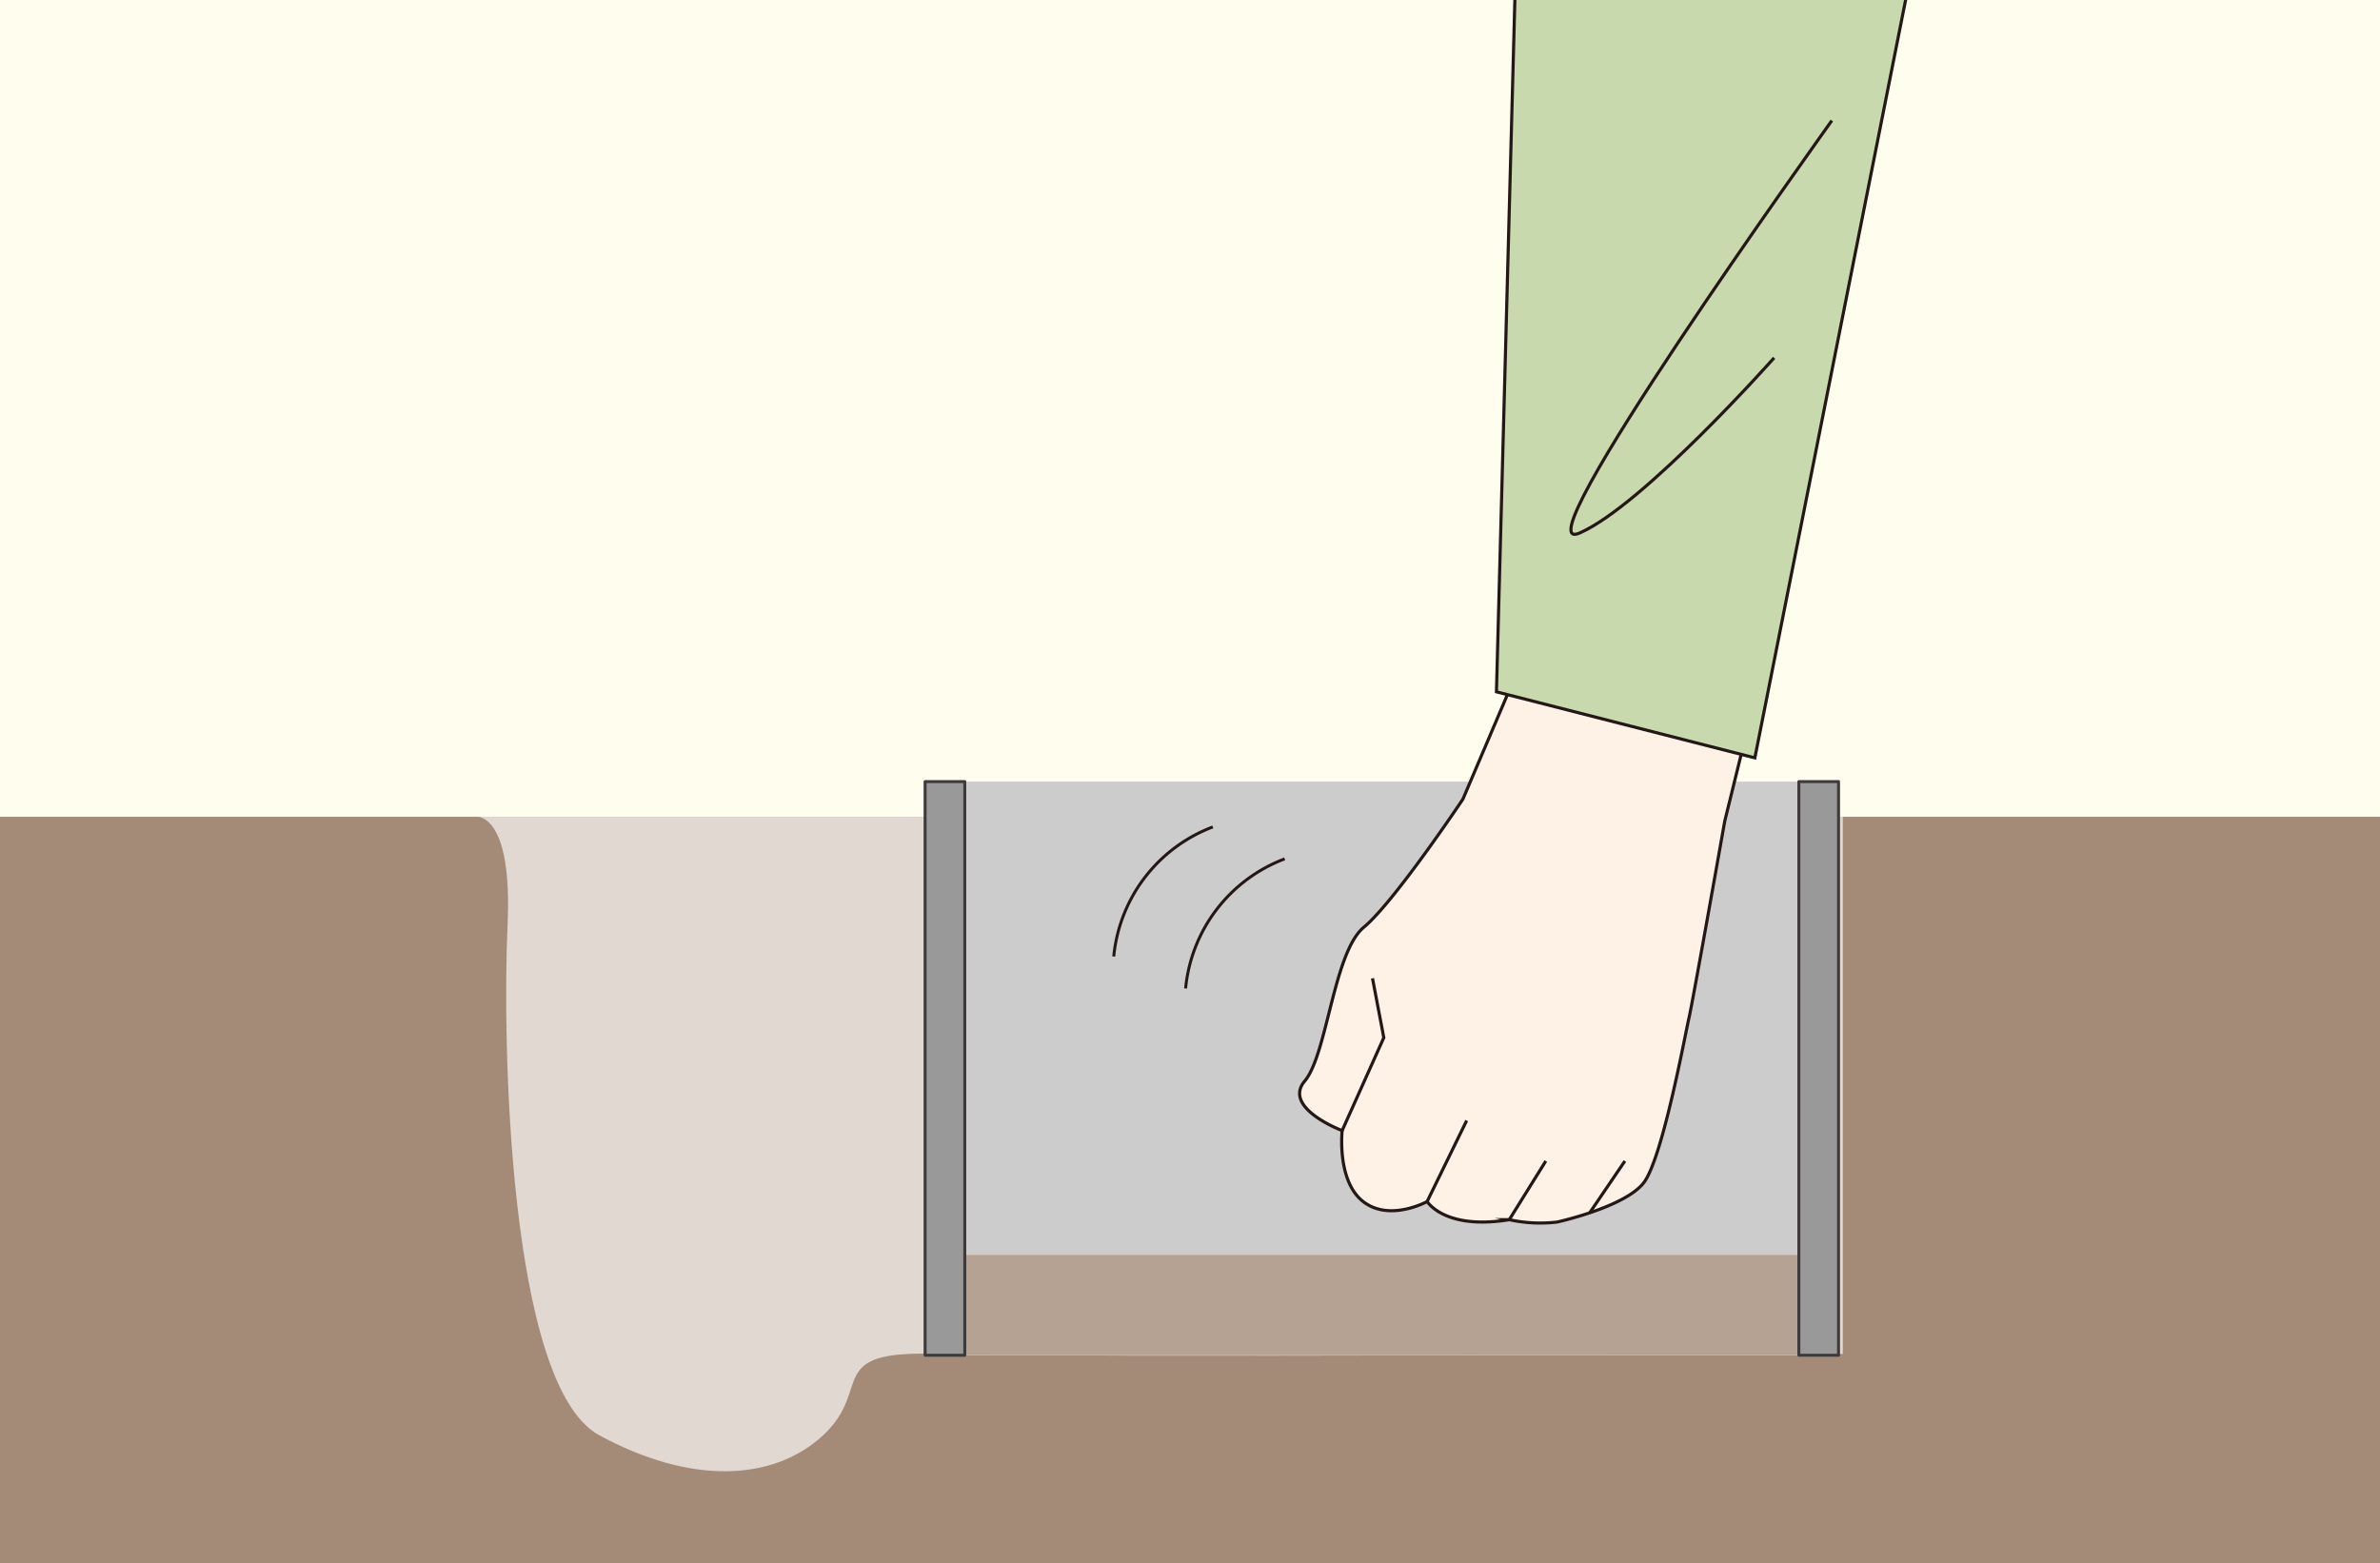 <svg xmlns="http://www.w3.org/2000/svg" xmlns:xlink="http://www.w3.org/1999/xlink" width="227" height="149.11" viewBox="0 0 227 149.11">
  <defs>
    <clipPath id="clip-path">
      <rect id="SVGID" width="227" height="149.11" transform="translate(790.611 195.68)" fill="none"/>
    </clipPath>
  </defs>
  <g id="グループ_73" data-name="グループ 73" transform="translate(-790.611 -195.68)">
    <rect id="長方形_48" data-name="長方形 48" width="227" height="149.11" transform="translate(790.611 195.68)" fill="#fffded"/>
    <g id="グループ_72" data-name="グループ 72">
      <g id="グループ_71" data-name="グループ 71" clip-path="url(#clip-path)">
        <path id="パス_1130" data-name="パス 1130" d="M965.969,273.591v51.365H878.845V273.591H787.36v72.986h233.023V273.591Z" fill="#a48b78"/>
        <path id="パス_1131" data-name="パス 1131" d="M864.3,273.591H836.044s3.481-.445,2.978,10.356.043,43.89,8.717,48.622,16.595,4.473,21.4,0-.084-8.116,10.909-7.739,86.326,0,86.326,0V273.591Z" fill="#e2d8d2"/>
        <rect id="長方形_49" data-name="長方形 49" width="79.551" height="45.149" transform="translate(882.631 270.235)" fill="#ccc"/>
        <rect id="長方形_50" data-name="長方形 50" width="79.551" height="9.572" transform="translate(882.631 315.384)" fill="#b6a293"/>
        <g id="グループ_70" data-name="グループ 70">
          <g id="グループ_67" data-name="グループ 67">
            <path id="パス_1132" data-name="パス 1132" d="M962.182,270.235v54.72h3.786v-54.72Z" fill="#999"/>
            <path id="パス_1133" data-name="パス 1133" d="M878.845,273.591v51.365h3.786v-54.72h-3.786Z" fill="#999"/>
          </g>
          <g id="グループ_68" data-name="グループ 68">
            <path id="パス_1134" data-name="パス 1134" d="M962.182,270.235v54.72h3.786v-54.72Z" fill="#999"/>
            <path id="パス_1135" data-name="パス 1135" d="M878.845,273.591v51.365h3.786v-54.72h-3.786Z" fill="#999"/>
          </g>
          <g id="グループ_69" data-name="グループ 69">
            <path id="パス_1136" data-name="パス 1136" d="M962.182,270.235v54.72h3.786v-54.72Z" fill="none" stroke="#3e3a39" stroke-linecap="round" stroke-linejoin="round" stroke-width="0.283"/>
            <path id="パス_1137" data-name="パス 1137" d="M878.845,273.591v51.365h3.786v-54.72h-3.786Z" fill="none" stroke="#3e3a39" stroke-linecap="round" stroke-linejoin="round" stroke-width="0.283"/>
          </g>
        </g>
        <path id="パス_1138" data-name="パス 1138" d="M930.141,271.91s-6.558,9.825-9.449,12.218-3.485,12.113-5.641,14.678,3.572,4.721,3.572,4.721-.529,4.793,2,6.766,6.108,0,6.108,0,1.658,2.746,7.835,1.732a13.789,13.789,0,0,0,4.56.225s6.467-1.418,8.263-3.753,3.952-14.169,4.312-15.707,3.413-18.784,3.413-18.784l2.874-11.676-21.709-4.837Z" fill="#fef1e6" stroke="#231815" stroke-miterlimit="10" stroke-width="0.298"/>
        <path id="パス_1139" data-name="パス 1139" d="M935.171,192.863l-1.832,68.809,24.646,6.3,14.91-74.956Z" fill="#c8d9ae" stroke="#231815" stroke-miterlimit="10" stroke-width="0.298"/>
        <path id="パス_1140" data-name="パス 1140" d="M965.326,207.181c-.874,1.257-30.155,42.035-24.047,39.341s18.542-16.707,18.542-16.707" fill="#c8d9ae" stroke="#231815" stroke-miterlimit="10" stroke-width="0.298"/>
        <path id="パス_1141" data-name="パス 1141" d="M921.518,289l1.078,5.663-3.973,8.862" fill="#fef1e6" stroke="#231815" stroke-miterlimit="10" stroke-width="0.298"/>
        <line id="線_21" data-name="線 21" y1="7.724" x2="3.772" transform="translate(926.728 302.569)" fill="#fef1e6" stroke="#231815" stroke-miterlimit="10" stroke-width="0.298"/>
        <line id="線_22" data-name="線 22" y1="5.594" x2="3.482" transform="translate(934.563 306.431)" fill="#fef1e6" stroke="#231815" stroke-miterlimit="10" stroke-width="0.298"/>
        <line id="線_23" data-name="線 23" y1="4.935" x2="3.354" transform="translate(942.236 306.431)" fill="#fef1e6" stroke="#231815" stroke-miterlimit="10" stroke-width="0.298"/>
        <path id="パス_1142" data-name="パス 1142" d="M903.691,289.966a14.717,14.717,0,0,1,9.451-12.359" fill="none" stroke="#231815" stroke-miterlimit="10" stroke-width="0.283"/>
        <path id="パス_1143" data-name="パス 1143" d="M896.838,286.919a14.716,14.716,0,0,1,9.452-12.359" fill="none" stroke="#231815" stroke-miterlimit="10" stroke-width="0.283"/>
      </g>
    </g>
  </g>
</svg>
